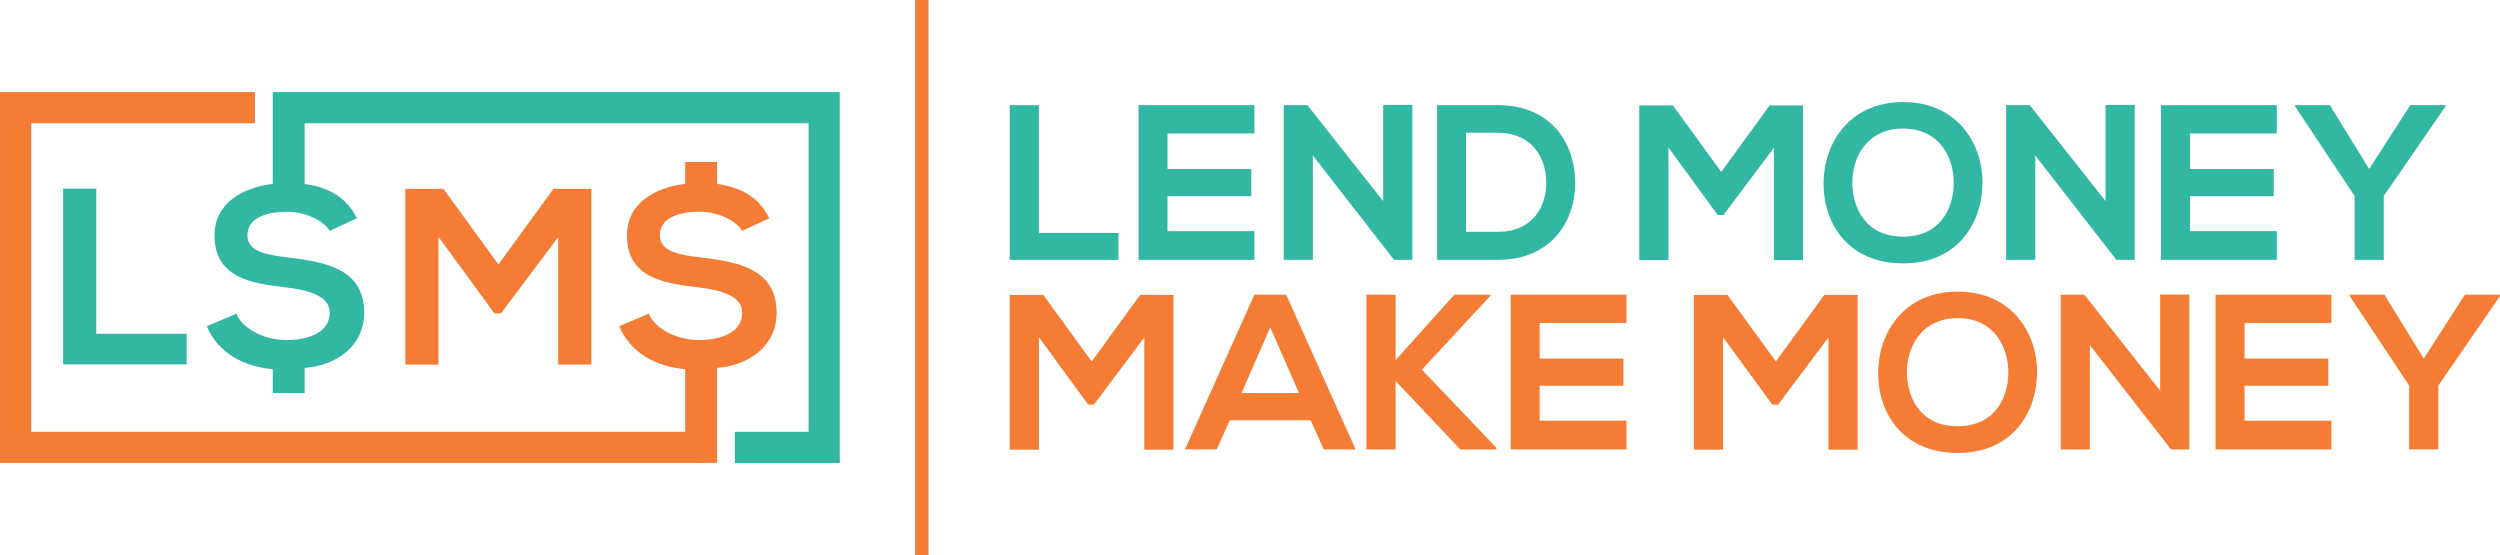 <?xml version="1.0" encoding="UTF-8"?>
<svg id="Layer_2" data-name="Layer 2" xmlns="http://www.w3.org/2000/svg" viewBox="0 0 1156.38 256.73">
  <defs>
    <style>
      .cls-1 {
        fill: #32b7a3;
      }

      .cls-2 {
        fill: #f47c34;
      }
    </style>
  </defs>
  <g id="Layer_1-2" data-name="Layer 1">
    <g>
      <g>
        <path class="cls-1" d="M480.54,48.64v59.09h36.8v12.47h-50.29V48.64h13.49Z"/>
        <path class="cls-1" d="M580.2,120.2h-53.56V48.64h53.56v13.08h-40.17v16.46h38.74v12.57h-38.74v16.15h40.17v13.29Z"/>
        <path class="cls-1" d="M639.79,48.54h13.49v71.66h-8.38v.1l-37.62-48.35v48.25h-13.49V48.64h10.94l35.06,44.37v-44.47Z"/>
        <path class="cls-1" d="M728.62,83.8c.31,18.09-10.73,36.39-35.78,36.39h-28.11V48.64h28.11c24.53,0,35.47,17.48,35.78,35.16ZM678.12,107.21h14.72c16.25,0,22.69-11.86,22.39-23.51-.31-11.14-6.85-22.29-22.39-22.29h-14.72v45.8Z"/>
        <path class="cls-1" d="M820.51,68.37l-23.31,31.08h-2.66l-22.8-31.18v52.03h-13.49V48.74h15.54l22.39,30.77,22.39-30.77h15.44v71.56h-13.49v-51.93Z"/>
        <path class="cls-1" d="M917,84.83c-.2,18.5-11.55,37-36.7,37s-36.8-18.09-36.8-36.9,12.06-37.72,36.8-37.72,36.9,18.91,36.7,37.62ZM856.79,85.13c.31,11.76,6.64,24.33,23.51,24.33s23.2-12.67,23.41-24.43c.2-12.06-6.54-25.56-23.41-25.56s-23.82,13.6-23.51,25.66Z"/>
        <path class="cls-1" d="M973.93,48.54h13.49v71.66h-8.38v.1l-37.62-48.35v48.25h-13.49V48.64h10.94l35.06,44.37v-44.47Z"/>
        <path class="cls-1" d="M1053.14,120.2h-53.56V48.64h53.56v13.08h-40.17v16.46h38.74v12.57h-38.74v16.15h40.17v13.29Z"/>
        <path class="cls-1" d="M1095.87,78.18l19.01-29.54h16.25v.61l-28.52,41.4v29.54h-13.49v-29.54l-27.5-41.4v-.61h16.05l18.2,29.54Z"/>
      </g>
      <g>
        <path class="cls-2" d="M529.3,156.06l-23.31,31.08h-2.66l-22.8-31.18v52.03h-13.49v-71.56h15.54l22.39,30.77,22.39-30.77h15.44v71.56h-13.49v-51.93Z"/>
        <path class="cls-2" d="M606.27,194.39h-37.41l-6.13,13.49h-14.62l32.1-71.56h14.72l32.1,71.56h-14.72l-6.03-13.49ZM587.56,151.35l-13.29,30.46h26.58l-13.29-30.46Z"/>
        <path class="cls-2" d="M689.47,136.74l-31.79,34.24,34.45,36.09v.82h-16.66l-29.95-31.69v31.69h-13.49v-71.56h13.49v30.26l27.19-30.26h16.76v.41Z"/>
        <path class="cls-2" d="M752.33,207.88h-53.56v-71.56h53.56v13.08h-40.17v16.46h38.74v12.57h-38.74v16.15h40.17v13.29Z"/>
        <path class="cls-2" d="M845.76,156.06l-23.31,31.08h-2.66l-22.8-31.18v52.03h-13.49v-71.56h15.54l22.39,30.77,22.39-30.77h15.44v71.56h-13.49v-51.93Z"/>
        <path class="cls-2" d="M942.25,172.51c-.2,18.5-11.55,37-36.7,37s-36.8-18.09-36.8-36.9,12.06-37.72,36.8-37.72,36.9,18.91,36.7,37.62ZM882.04,172.82c.31,11.76,6.64,24.33,23.51,24.33s23.2-12.67,23.41-24.43c.2-12.06-6.54-25.56-23.41-25.56s-23.82,13.6-23.51,25.66Z"/>
        <path class="cls-2" d="M999.18,136.23h13.49v71.66h-8.38v.1l-37.62-48.35v48.25h-13.49v-71.56h10.94l35.06,44.37v-44.47Z"/>
        <path class="cls-2" d="M1078.39,207.88h-53.57v-71.56h53.57v13.08h-40.17v16.46h38.74v12.57h-38.74v16.15h40.17v13.29Z"/>
        <path class="cls-2" d="M1121.11,165.87l19.01-29.54h16.25v.61l-28.52,41.4v29.54h-13.49v-29.54l-27.5-41.4v-.61h16.05l18.2,29.54Z"/>
      </g>
      <polygon class="cls-1" points="29.22 87.26 29.22 168.54 86.35 168.54 86.35 154.38 44.54 154.38 44.54 87.26 29.22 87.26"/>
      <polygon class="cls-2" points="273.53 168.66 273.53 87.37 255.99 87.37 230.56 122.33 205.13 87.37 187.48 87.37 187.48 168.66 202.81 168.66 202.81 109.55 228.7 144.97 231.72 144.97 258.2 109.67 258.2 168.66 273.53 168.66"/>
      <path class="cls-1" d="M149.16,42.59h-22.99v42.46c-13.47,1.63-26.94,8.59-26.94,23.81,0,19.28,16.26,22.18,32.86,24.04,10.8,1.28,20.44,4.06,20.44,11.73,0,9.06-9.64,12.66-20.09,12.66-9.64,0-19.97-4.76-23.11-12.19l-13.7,5.81c5.46,12.77,17.53,18.7,30.54,19.86v11.03h14.75v-11.61c14.4-1.04,27.52-9.87,27.52-25.55,0-20.44-18.12-23.46-35.07-25.55-9.75-1.16-18.93-2.56-18.93-10.22,0-8.13,8.83-10.92,18.46-10.92,8.01,0,16.61,3.83,19.63,8.83l12.54-5.81c-5.22-10.68-14.28-14.4-24.15-15.91v-28.03h233.09v142.7h-34.08v14.42h48.5V42.59h-239.27Z"/>
      <path class="cls-2" d="M359.22,144.62c0-20.44-18.12-23.46-35.07-25.55-9.75-1.16-18.93-2.56-18.93-10.22,0-8.13,8.83-10.92,18.46-10.92,8.01,0,16.61,3.83,19.63,8.83l12.54-5.81c-5.22-10.68-14.28-14.4-24.15-15.91v-10.1h-14.75v10.1c-13.47,1.63-26.94,8.59-26.94,23.81,0,19.28,16.26,22.18,32.86,24.04,10.8,1.28,20.44,4.06,20.44,11.73,0,9.06-9.64,12.66-20.09,12.66-9.64,0-19.97-4.76-23.11-12.19l-13.7,5.81c5.46,12.77,17.53,18.7,30.54,19.86v28.96H14.42V57.01h103.51v-14.42H0v171.54h331.7v-43.97c14.4-1.04,27.52-9.87,27.52-25.55Z"/>
      <rect class="cls-2" x="423.28" width="6.21" height="256.73"/>
    </g>
  </g>
</svg>